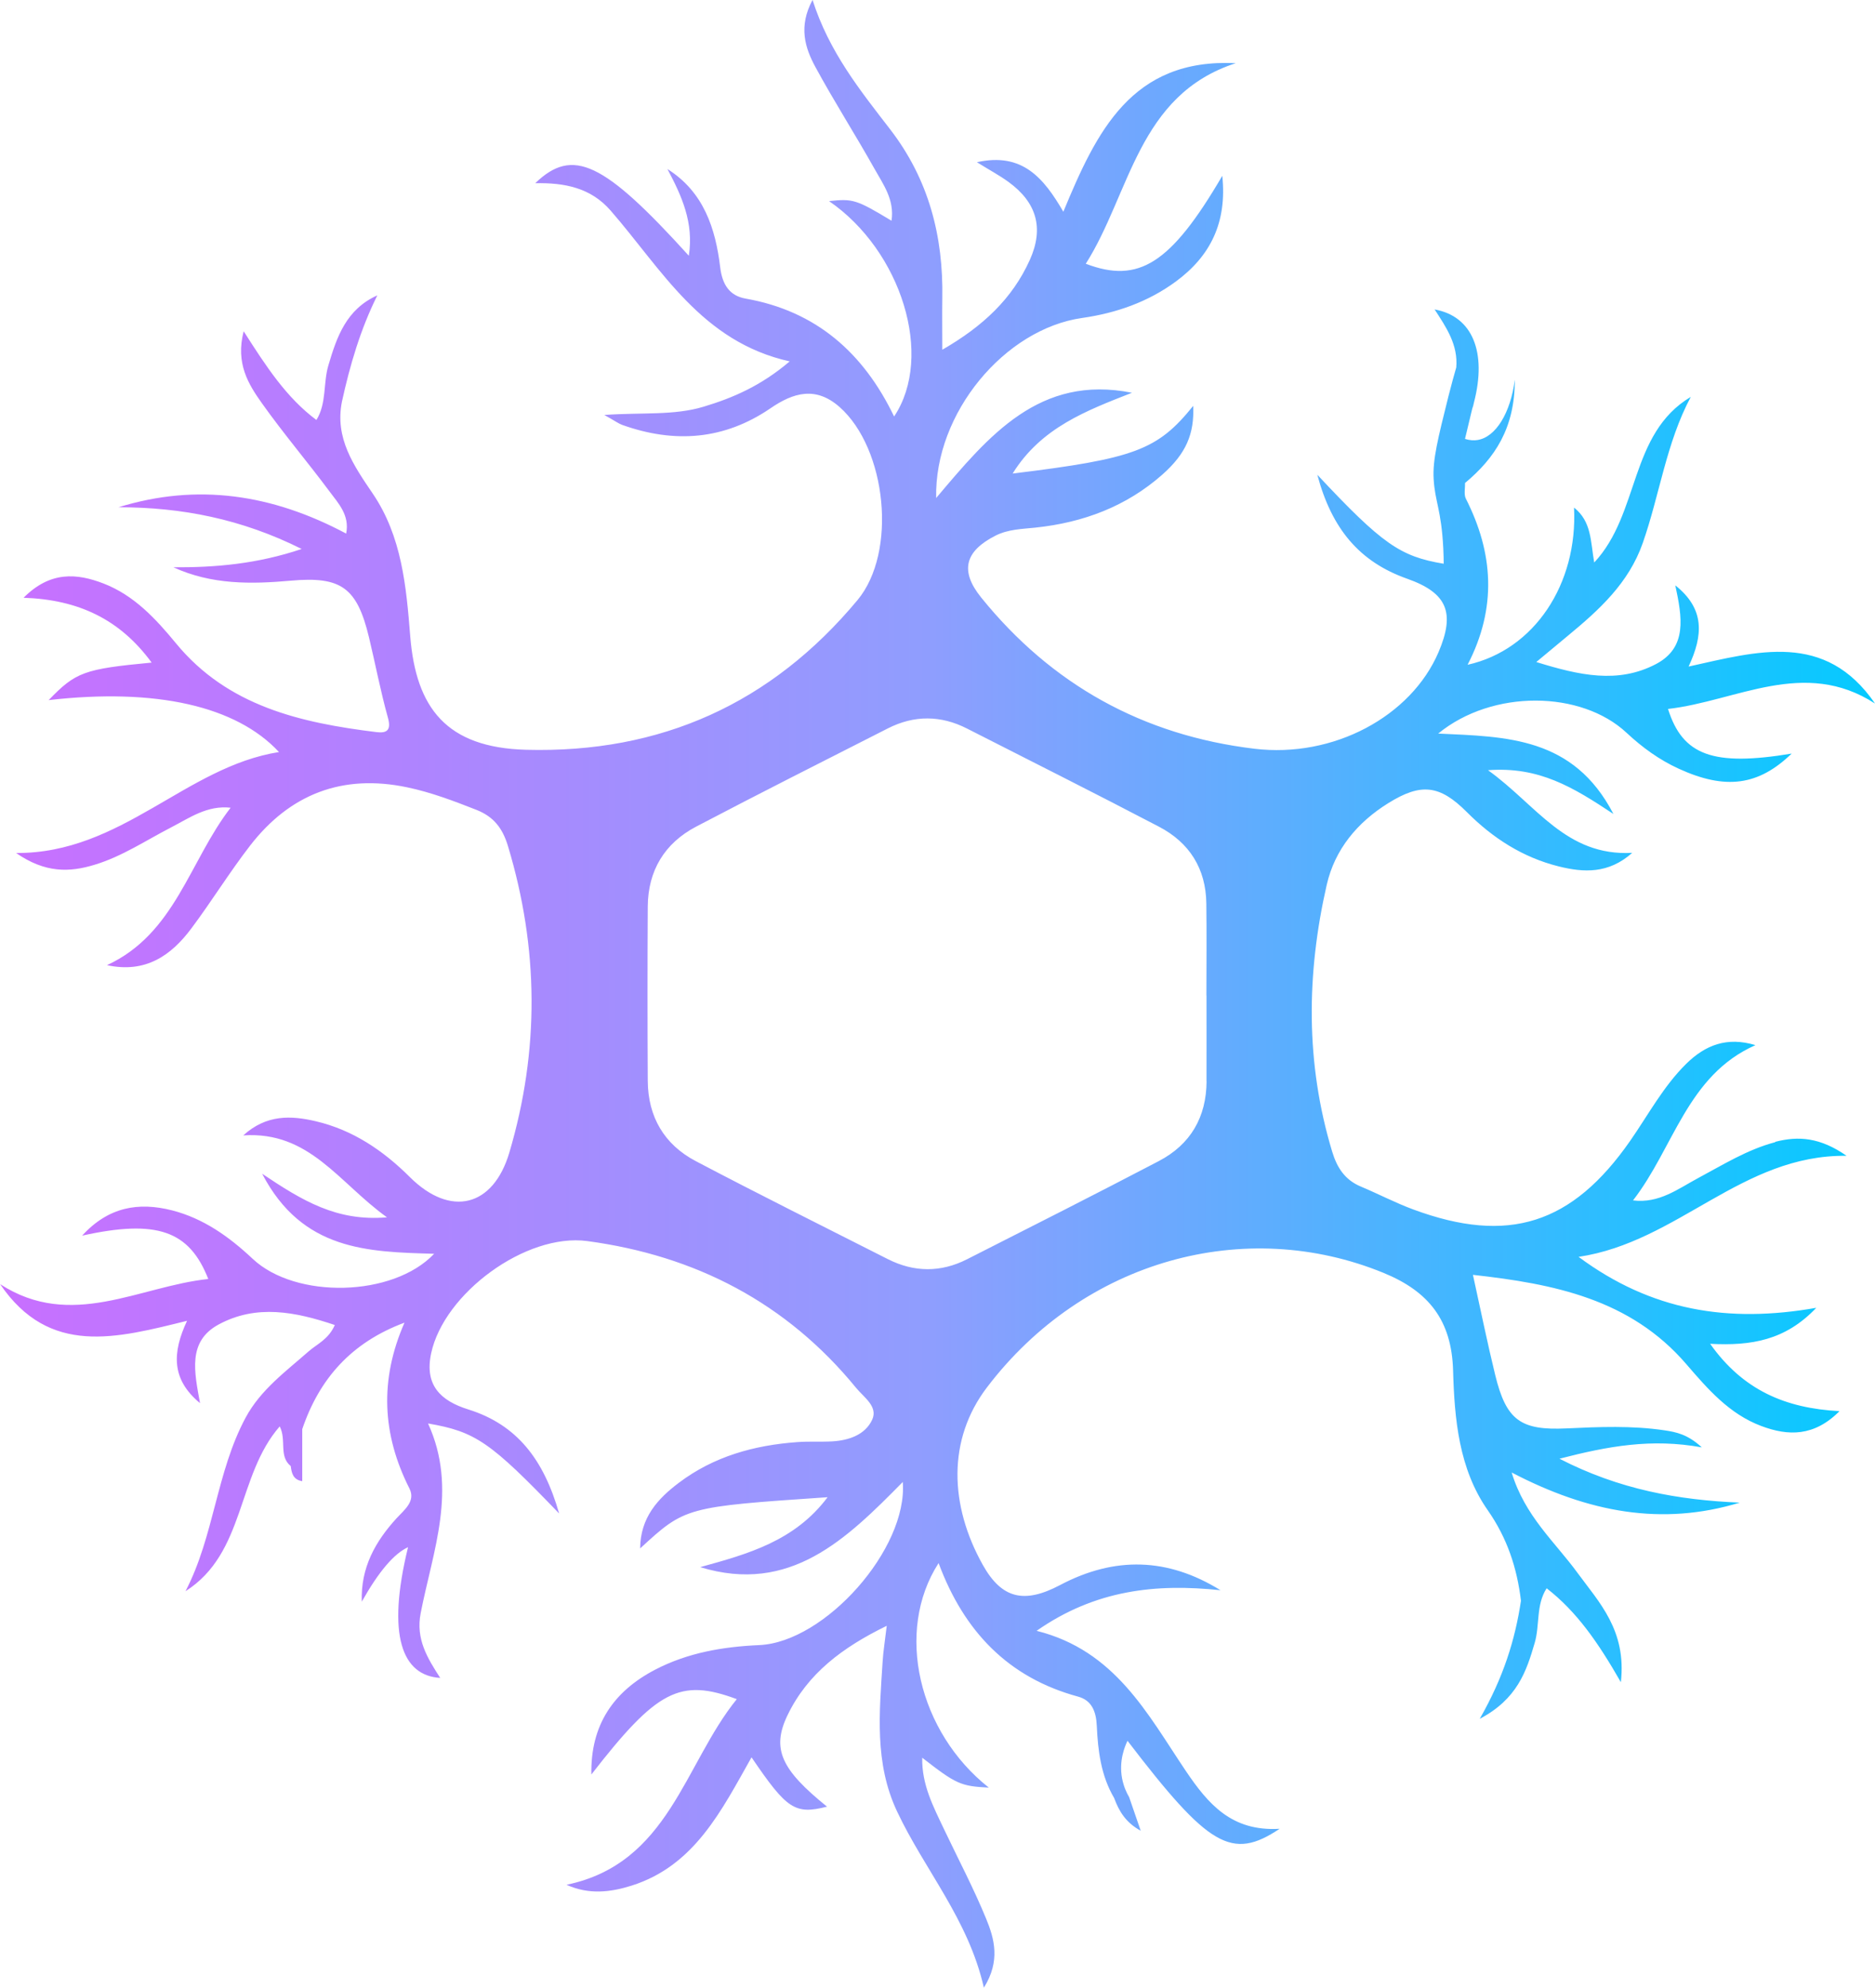 <?xml version="1.0" encoding="UTF-8"?>
<svg xmlns="http://www.w3.org/2000/svg" version="1.1" width="231.45" height="245.33" viewBox="0 0 231.45 245.33">
  <defs>
    <linearGradient id="linear-gradient" x1="0" y1="122.67" x2="231.45" y2="122.67" gradientUnits="userSpaceOnUse">
      <stop offset="0" stop-color="#c86fff"/>
      <stop offset=".49" stop-color="#909dfe"/>
      <stop offset="1" stop-color="#05caff"/>
    </linearGradient>
  </defs>
  <path fill="url(#linear-gradient)" d="M219.15,140.95c-3.46.91-6.45,2.79-9.56,4.45-2.46,1.32-4.8,3.14-8.01,2.74,5.05-6.5,6.67-15.42,15.11-19.16-3.52-1.07-6.2,0-8.54,2.3-2.82,2.78-4.67,6.27-6.9,9.48-7.18,10.32-15.05,12.84-26.79,8.5-2.2-.81-4.29-1.91-6.46-2.82-1.97-.82-2.95-2.31-3.56-4.33-3.3-10.92-3.18-21.91-.67-32.91,1-4.38,3.78-7.71,7.59-10.08,4.06-2.53,6.36-2.26,9.72,1.11,3.21,3.22,6.91,5.59,11.32,6.69,3.08.77,6.15.94,9.08-1.67-8.2.44-11.79-5.89-17.8-10.2,6.32-.47,10.5,2.1,15.48,5.4-4.94-9.52-13.2-9.53-21.63-9.92,6.7-5.49,17.67-5.33,23.26-.09,1.93,1.8,4.02,3.32,6.42,4.42,5.78,2.65,9.85,2.11,13.95-1.86-9.7,1.61-13.46.22-15.26-5.51,8.46-.96,16.8-6.33,25.55-.67-6.15-8.95-14.51-6.44-23.01-4.56,1.8-3.86,2.03-7.1-1.64-10.02.84,3.92,1.52,7.67-2.4,9.72-4.67,2.44-9.41,1.4-14.76-.26,1.74-1.45,2.83-2.36,3.92-3.26,3.85-3.18,7.49-6.48,9.22-11.42,2.09-5.96,2.89-12.34,5.93-18.04-7.63,4.56-6.26,14.4-11.92,20.44-.46-2.62-.31-5.05-2.49-6.78.47,9.41-4.88,17.56-13.14,19.4,3.66-7.07,3.17-13.83-.21-20.49-.27-.53-.08-1.29-.11-1.94,3.69-3.08,6.16-6.77,6.15-12.76-.52,4.09-2.34,7.09-4.6,7.45-.41.07-.93.06-1.55-.14.3-1.24.59-2.47.89-3.71.1-.25.16-.51.21-.76,1.63-6.23-.18-10.67-4.85-11.5,1.45,2.22,2.91,4.38,2.67,7.16,0,0,0,0,0,0-.24.83-.58,2.03-.95,3.5-1.32,5.28-1.98,7.92-1.84,10.26.16,2.82.95,3.77,1.19,8.59.04.79.05,1.44.05,1.87-5.37-.89-7.58-2.42-15.6-10.98,1.78,6.67,5.2,10.75,11.09,12.83,4.98,1.76,5.94,4.22,3.87,9.07-3.39,7.91-12.95,13.09-22.74,11.91-13.72-1.65-25.01-7.89-33.72-18.67-2.64-3.27-2.02-5.7,1.78-7.63,1.56-.79,3.26-.81,4.95-.99,5.86-.62,11.18-2.6,15.64-6.54,2.94-2.6,3.96-5.03,3.81-8.48-4.4,5.45-7.2,6.51-22.29,8.35,3.53-5.69,9.16-7.78,14.73-9.97-11.4-2.27-17.65,5.27-24.17,12.99-.23-10.5,8.48-20.87,18.02-22.22,4.2-.6,8.13-1.97,11.57-4.5,4.27-3.14,6.33-7.29,5.73-13.04-6.37,10.89-10.34,13.33-16.85,10.85,5.5-8.67,6.42-20.84,18.51-24.75-12.85-.64-17.2,8.47-21.28,18.33-2.43-4.17-5.06-7.36-10.67-6.11,1.56.97,2.79,1.62,3.91,2.44,3.47,2.53,4.39,5.69,2.62,9.62-2.15,4.77-5.77,8.18-10.8,11.08,0-2.48-.03-4.4,0-6.31.14-7.67-1.66-14.69-6.44-20.89-3.7-4.8-7.54-9.56-9.58-15.97-1.76,3.28-.94,5.9.36,8.29,2.3,4.24,4.91,8.31,7.27,12.52,1.08,1.93,2.51,3.84,2.12,6.44-4.35-2.62-4.76-2.74-7.71-2.42,8.91,6.11,13,19.13,8.03,26.58-3.8-7.89-9.65-13.02-18.33-14.55-1.97-.35-2.88-1.7-3.14-3.88-.58-4.79-2.03-9.28-6.51-12.11,1.74,3.29,3.28,6.59,2.64,10.7-10.53-11.62-14.33-13.41-18.96-8.95,3.6-.07,6.84.54,9.31,3.38,6.32,7.26,11.19,16.18,22.1,18.61-3.54,3.01-6.97,4.49-10.62,5.59-3.68,1.11-7.53.69-12.26,1.02,1.36.76,1.76,1.07,2.21,1.23,6.44,2.3,12.58,1.86,18.31-2.06,2.83-1.94,5.59-2.74,8.53-.14,5.78,5.12,7.14,17.89,2.2,23.82-10.62,12.74-24.26,18.92-40.92,18.47-9.83-.27-13.58-5.17-14.29-14.02-.49-6.13-1.03-12.3-4.63-17.6-2.34-3.45-4.7-6.83-3.8-11.34.99-4.51,2.28-8.92,4.37-13.12-3.83,1.72-5,5.11-6.04,8.63-.66,2.22-.2,4.68-1.48,6.75-3.68-2.74-6.16-6.53-8.98-10.95-1.02,3.97.58,6.53,2.25,8.88,2.64,3.72,5.61,7.21,8.34,10.88,1.1,1.48,2.52,2.95,2.06,5.21-9.13-4.87-18.39-6.25-28.1-3.25,7.76,0,15.17,1.43,22.61,5.15-5.48,1.84-10.6,2.29-15.83,2.26,4.71,2.16,9.59,2.09,14.5,1.65,6.2-.55,8.16.84,9.64,7,.79,3.29,1.42,6.63,2.33,9.89.44,1.56-.11,1.96-1.41,1.8-9.35-1.15-18.35-3.19-24.74-10.95-2.53-3.07-5.18-5.93-8.95-7.39-3.3-1.27-6.57-1.55-9.87,1.76,6.76.23,11.88,2.64,15.81,8-8.37.79-9.38,1.18-12.71,4.63,13.23-1.51,23.14.72,28.43,6.41-11.53,1.82-19.42,12.53-32.45,12.46,3.61,2.5,6.61,2.39,9.69,1.45,3.41-1.03,6.35-3.02,9.48-4.63,2.25-1.16,4.42-2.73,7.31-2.41-5.1,6.59-6.84,15.54-15.26,19.43,4.74,1.03,7.9-1.17,10.41-4.53,2.5-3.34,4.7-6.92,7.25-10.22,4.93-6.37,11.4-8.87,19.38-7.2,2.96.62,5.75,1.68,8.55,2.78,2.14.84,3.24,2.27,3.9,4.46,3.81,12.61,3.91,25.21.18,37.82-1.99,6.74-7.26,8.04-12.28,3.05-3.31-3.3-7.06-5.83-11.63-6.9-3.04-.71-6.08-.85-8.94,1.75,8.18-.55,11.77,5.83,17.74,10.11-6.21.53-10.44-2.05-15.41-5.38,4.96,9.51,13.05,9.64,21.23,9.88-5.09,5.36-17.09,5.61-22.4.62-2.91-2.73-6.06-4.98-9.95-5.98-4.13-1.05-7.85-.44-11.1,3.12,9.24-2.04,13.23-.61,15.57,5.35-8.53.9-16.9,6.33-25.69.64,6.08,8.95,14.39,6.66,23.07,4.52-1.83,3.92-1.97,7.21,1.6,10.16-.69-3.83-1.57-7.61,2.29-9.7,4.67-2.53,9.48-1.58,14.35.06-.78,1.78-2.19,2.34-3.23,3.25-2.84,2.5-5.93,4.74-7.78,8.18-3.62,6.74-3.88,14.62-7.42,21.42,7.41-4.71,6.31-14.25,11.63-20.34.87,1.71-.15,3.66,1.36,4.9.11.86.28,1.68,1.42,1.86,0-2.21,0-4.31,0-6.42h0c2.11-6.22,6.06-10.7,12.62-13.14-3.09,7.04-2.77,13.79.61,20.46.79,1.57-.6,2.61-1.58,3.67-2.62,2.87-4.45,6.09-4.3,10.3q3.12-5.55,5.71-6.72c-2.68,10.95-.71,15.85,3.97,16.13-1.58-2.45-3.04-4.8-2.41-8,1.5-7.69,4.61-15.3.91-23.4,5.86,1.01,7.68,2.27,16.18,11.11-1.9-6.66-5.2-10.96-11.21-12.84-3.46-1.08-5.42-3.02-4.59-6.92,1.57-7.4,11.69-14.87,19.27-13.86,13.34,1.79,24.59,7.6,33.19,18.12.94,1.15,2.74,2.3,1.98,3.93-.86,1.86-2.88,2.55-4.94,2.67-1.43.08-2.88-.02-4.31.09-5.31.38-10.31,1.77-14.61,5.02-2.59,1.95-4.75,4.28-4.78,8.1,5.57-5.12,5.61-5.13,23.14-6.32-4.07,5.43-9.89,7.02-15.73,8.63,11.11,3.39,18.05-3.45,25.01-10.51.64,8.25-9.61,19.77-17.71,20.13-4.5.2-8.83.94-12.85,3.03-5.16,2.69-8,6.84-7.88,12.94,8.1-10.44,10.94-11.9,17.95-9.3-6.51,8.03-8.37,20.29-21.02,22.91,2.78,1.25,5.43.92,8.02.11,7.79-2.46,11.12-9.29,14.82-15.84,4.38,6.45,5.37,7.08,9.32,6.09-5.65-4.56-6.88-7.13-4.88-11.28,2.48-5.15,6.78-8.37,12.25-11.04-.22,1.87-.43,3.15-.51,4.44-.39,6.25-1.04,12.48,1.79,18.48,3.39,7.2,8.8,13.31,10.71,21.74,2.07-3.32,1.3-6.04.26-8.56-1.54-3.74-3.43-7.32-5.17-10.98-1.31-2.77-2.77-5.5-2.7-8.84,4.19,3.26,4.74,3.51,8.22,3.69-8.67-6.85-11.64-19.27-6.2-27.71,3.13,8.43,8.6,14.14,17.22,16.48,1.68.46,2.23,1.81,2.31,3.63.14,3.06.52,6.14,2.14,8.88.59,1.6,1.41,3.02,3.28,4.04-.48-1.38-.96-2.77-1.43-4.15,0,0,0,0,0,0-.32-.54-.68-1.32-.87-2.31-.41-2.18.34-3.95.67-4.64,10.02,13.09,12.86,14.81,18.78,10.86-5.93.36-8.83-3.06-11.61-7.18-4.7-6.98-8.69-14.82-18.39-17.25,7.27-5.08,14.78-5.85,22.7-5.01-6.5-4.02-13.04-4.21-19.8-.64-4.44,2.35-7.21,1.68-9.54-2.48-4.12-7.36-4.39-15.47.51-21.91,11.99-15.76,31.87-21.12,48.94-14.14,5.62,2.3,8.42,5.87,8.6,12.05.17,5.99.71,12.15,4.28,17.25,2.41,3.45,3.61,7.12,4.1,11.17-.73,4.83-2.16,9.45-5.09,14.57,4.63-2.44,5.76-5.85,6.79-9.39.64-2.21.14-4.67,1.47-6.72,3.7,2.87,6.34,6.66,9.16,11.59.72-6.39-2.67-9.83-5.38-13.53-2.77-3.79-6.48-6.98-8.1-12.35,9.49,4.96,18.57,6.63,28.16,3.72-7.58-.32-14.87-1.61-22.26-5.42,6.01-1.55,11.34-2.53,17.57-1.4-1.75-1.62-3.19-1.89-4.58-2.1-4.02-.6-8.07-.43-12.12-.24-5.68.27-7.44-1.02-8.8-6.59-.96-3.92-1.76-7.87-2.75-12.36,9.99,1.11,19.43,2.99,26.34,11.02,2.67,3.1,5.31,6.15,9.24,7.63,3.34,1.26,6.54,1.32,9.67-1.83-6.71-.35-11.93-2.61-15.97-8.31,5.06.27,9.29-.42,13.1-4.44-10.91,1.92-20.37.36-29.34-6.29,12.29-1.83,20.14-12.63,33.08-12.47-3.22-2.25-5.91-2.48-8.82-1.72ZM180.82,54.17s0,0,0,0c0,0,0,0,0,0,0,0,0,0,0,0ZM177.67,65.88h0s0,0,0,0h0ZM148.94,133.42c-.02,4.45-1.98,7.82-5.9,9.87-7.86,4.11-15.77,8.11-23.68,12.12-3.24,1.64-6.53,1.62-9.78-.03-7.91-4.01-15.85-7.96-23.7-12.09-3.88-2.04-5.89-5.46-5.92-9.89-.04-7.18-.04-14.35,0-21.53.03-4.43,2.08-7.81,5.96-9.85,7.85-4.12,15.77-8.11,23.68-12.13,3.25-1.65,6.53-1.63,9.77.02,7.9,4.02,15.83,8,23.69,12.11,3.76,1.96,5.8,5.18,5.85,9.48.05,3.78.01,7.57.01,11.35h.01c0,3.52.01,7.05,0,10.57Z"/>
</svg>